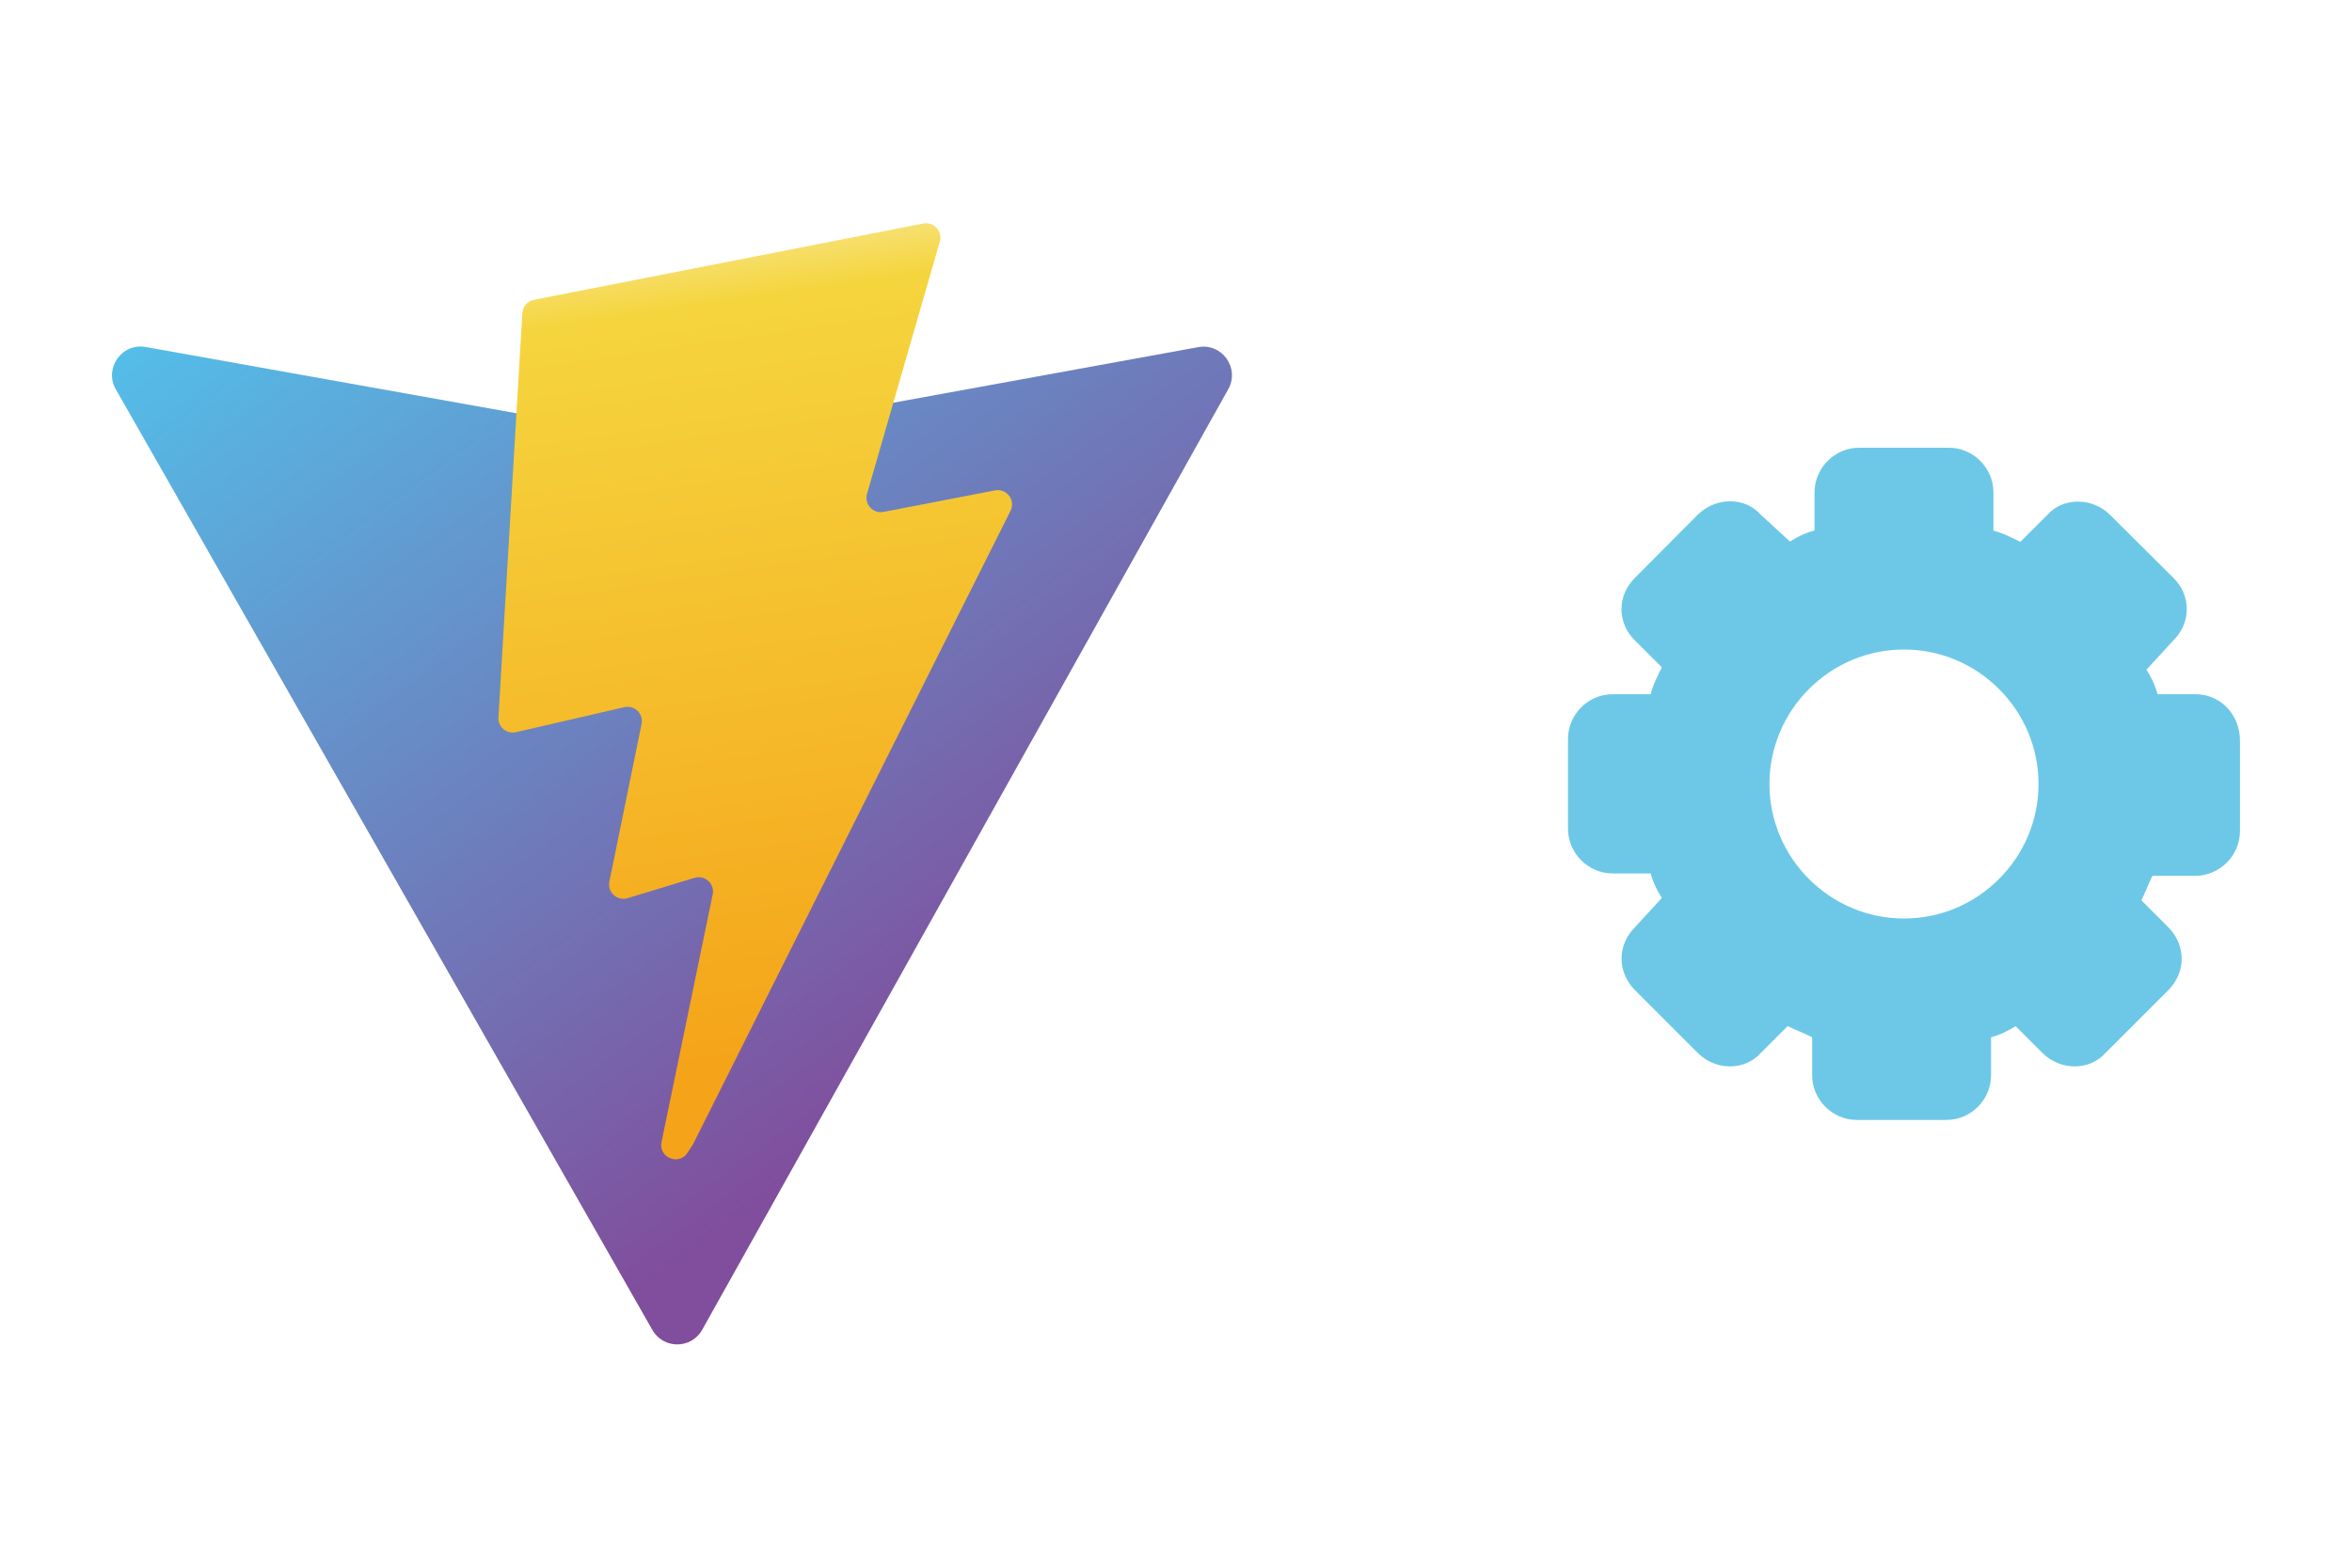 <svg version="1.0" xmlns="http://www.w3.org/2000/svg" viewBox="0 0 5952.8 3968.5">
	<linearGradient id="prefix__a" gradientUnits="userSpaceOnUse" x1="991.288" y1="3714.711" x2="2648.537" y2="1464.034"
		gradientTransform="matrix(1 0 0 -1 0 3969.5)">
		<stop offset="0" stop-color="#52c2eb" />
		<stop offset="1" stop-color="#804e9c" />
	</linearGradient>
	<path
		d="M3108.7 985.2L1777.2 3366.3c-27.5 49.2-98.1 49.4-126 .5L293.1 985.5c-30.4-53.3 15.2-117.9 75.6-107.1l1333 238.3c8.5 1.5 17.2 1.5 25.7 0l1305.1-237.9c60.3-11.1 106.1 53 76.2 106.4z"
		fill="url(#prefix__a)" />
	<linearGradient id="prefix__b" gradientUnits="userSpaceOnUse" x1="1772.768" y1="3372.739" x2="2072.557" y2="1316.223"
		gradientTransform="matrix(1 0 0 -1 0 3969.5)">
		<stop offset="0" stop-color="#f7e484" />
		<stop offset=".083" stop-color="#f5d53e" />
		<stop offset="1" stop-color="#f5a419" />
	</linearGradient>
	<path
		d="M2336.7 565.8l-985.4 193.1c-16.2 3.2-28.2 16.9-29.2 33.4l-60.6 1023.8c-1.4 24.1 20.7 42.8 44.3 37.4l274.4-63.3c25.7-5.9 48.9 16.7 43.6 42.5l-81.5 399.1c-5.5 26.9 19.7 49.8 46 41.9l169.5-51.5c26.3-8 51.5 15.1 46 41.9l-129.5 627c-8.1 39.2 44.1 60.6 65.8 27l14.5-22.5 803-1602.5c13.4-26.8-9.7-57.4-39.2-51.7l-282.4 54.5c-26.5 5.1-49.1-19.6-41.6-45.6l184.3-639c7.3-25.9-15.4-50.7-42-45.5z"
		fill="url(#prefix__b)" />
	<path
		d="M5556.9 1757.4h-96.2c-6-23-17-45.1-28.1-62.1l68.1-74.1c23-23 34-51.1 34-79.2s-11.1-57-34-79.2l-160-159.2c-45.1-45.1-119.2-45.1-159.2 0l-68.1 68.1c-23-11.1-45.1-23-68.1-28.1v-97c0-62.1-51.1-113.2-113.2-113.2h-226.4c-62.1 0-113.2 51.1-113.2 113.2v96.2c-23 6-45.1 17-62.1 28.1l-74.1-68.1c-40-45.1-113.2-45.1-159.2 0l-159.2 160c-23 23-34 51.1-34 79.2s11.1 57 34 79.2l68.1 68.1c-11.1 23-23 45.1-28.1 68.1h-96.2c-62.1 0-113.2 51.1-113.2 113.2v227.3c0 62.1 51.1 113.2 113.2 113.2h96.2c6 23 17 45.1 28.1 62.1l-68.1 74.1c-45.1 45.1-45.1 113.2 0 159.2l159.2 159.2c45.1 45.1 119.2 45.1 159.2 0l68.1-68.1c23 11.1 40 17 62.1 28.1v96.2c0 62.1 51.1 113.2 113.2 113.2h226.4c62.1 0 113.2-51.1 113.2-113.2v-96.2c23-6 45.1-17 62.1-28.1l68.1 68.1c45.1 45.1 119.2 45.1 159.2 0l159.2-159.2c45.1-45.1 45.1-113.2 0-159.2l-68.1-68.1c11.1-23 17-40 28.1-62.1H5556c62.1 0 113.2-51.1 113.2-113.2v-227.3c.9-68.1-50.1-119.2-112.3-119.2zm-738 567.8c-187.3 0-340.5-153.2-340.5-340.5s153.2-340.5 340.5-340.5 340.5 153.2 340.5 340.5-153.2 340.5-340.5 340.5z"
		fill="#6dc8e7" />
</svg>